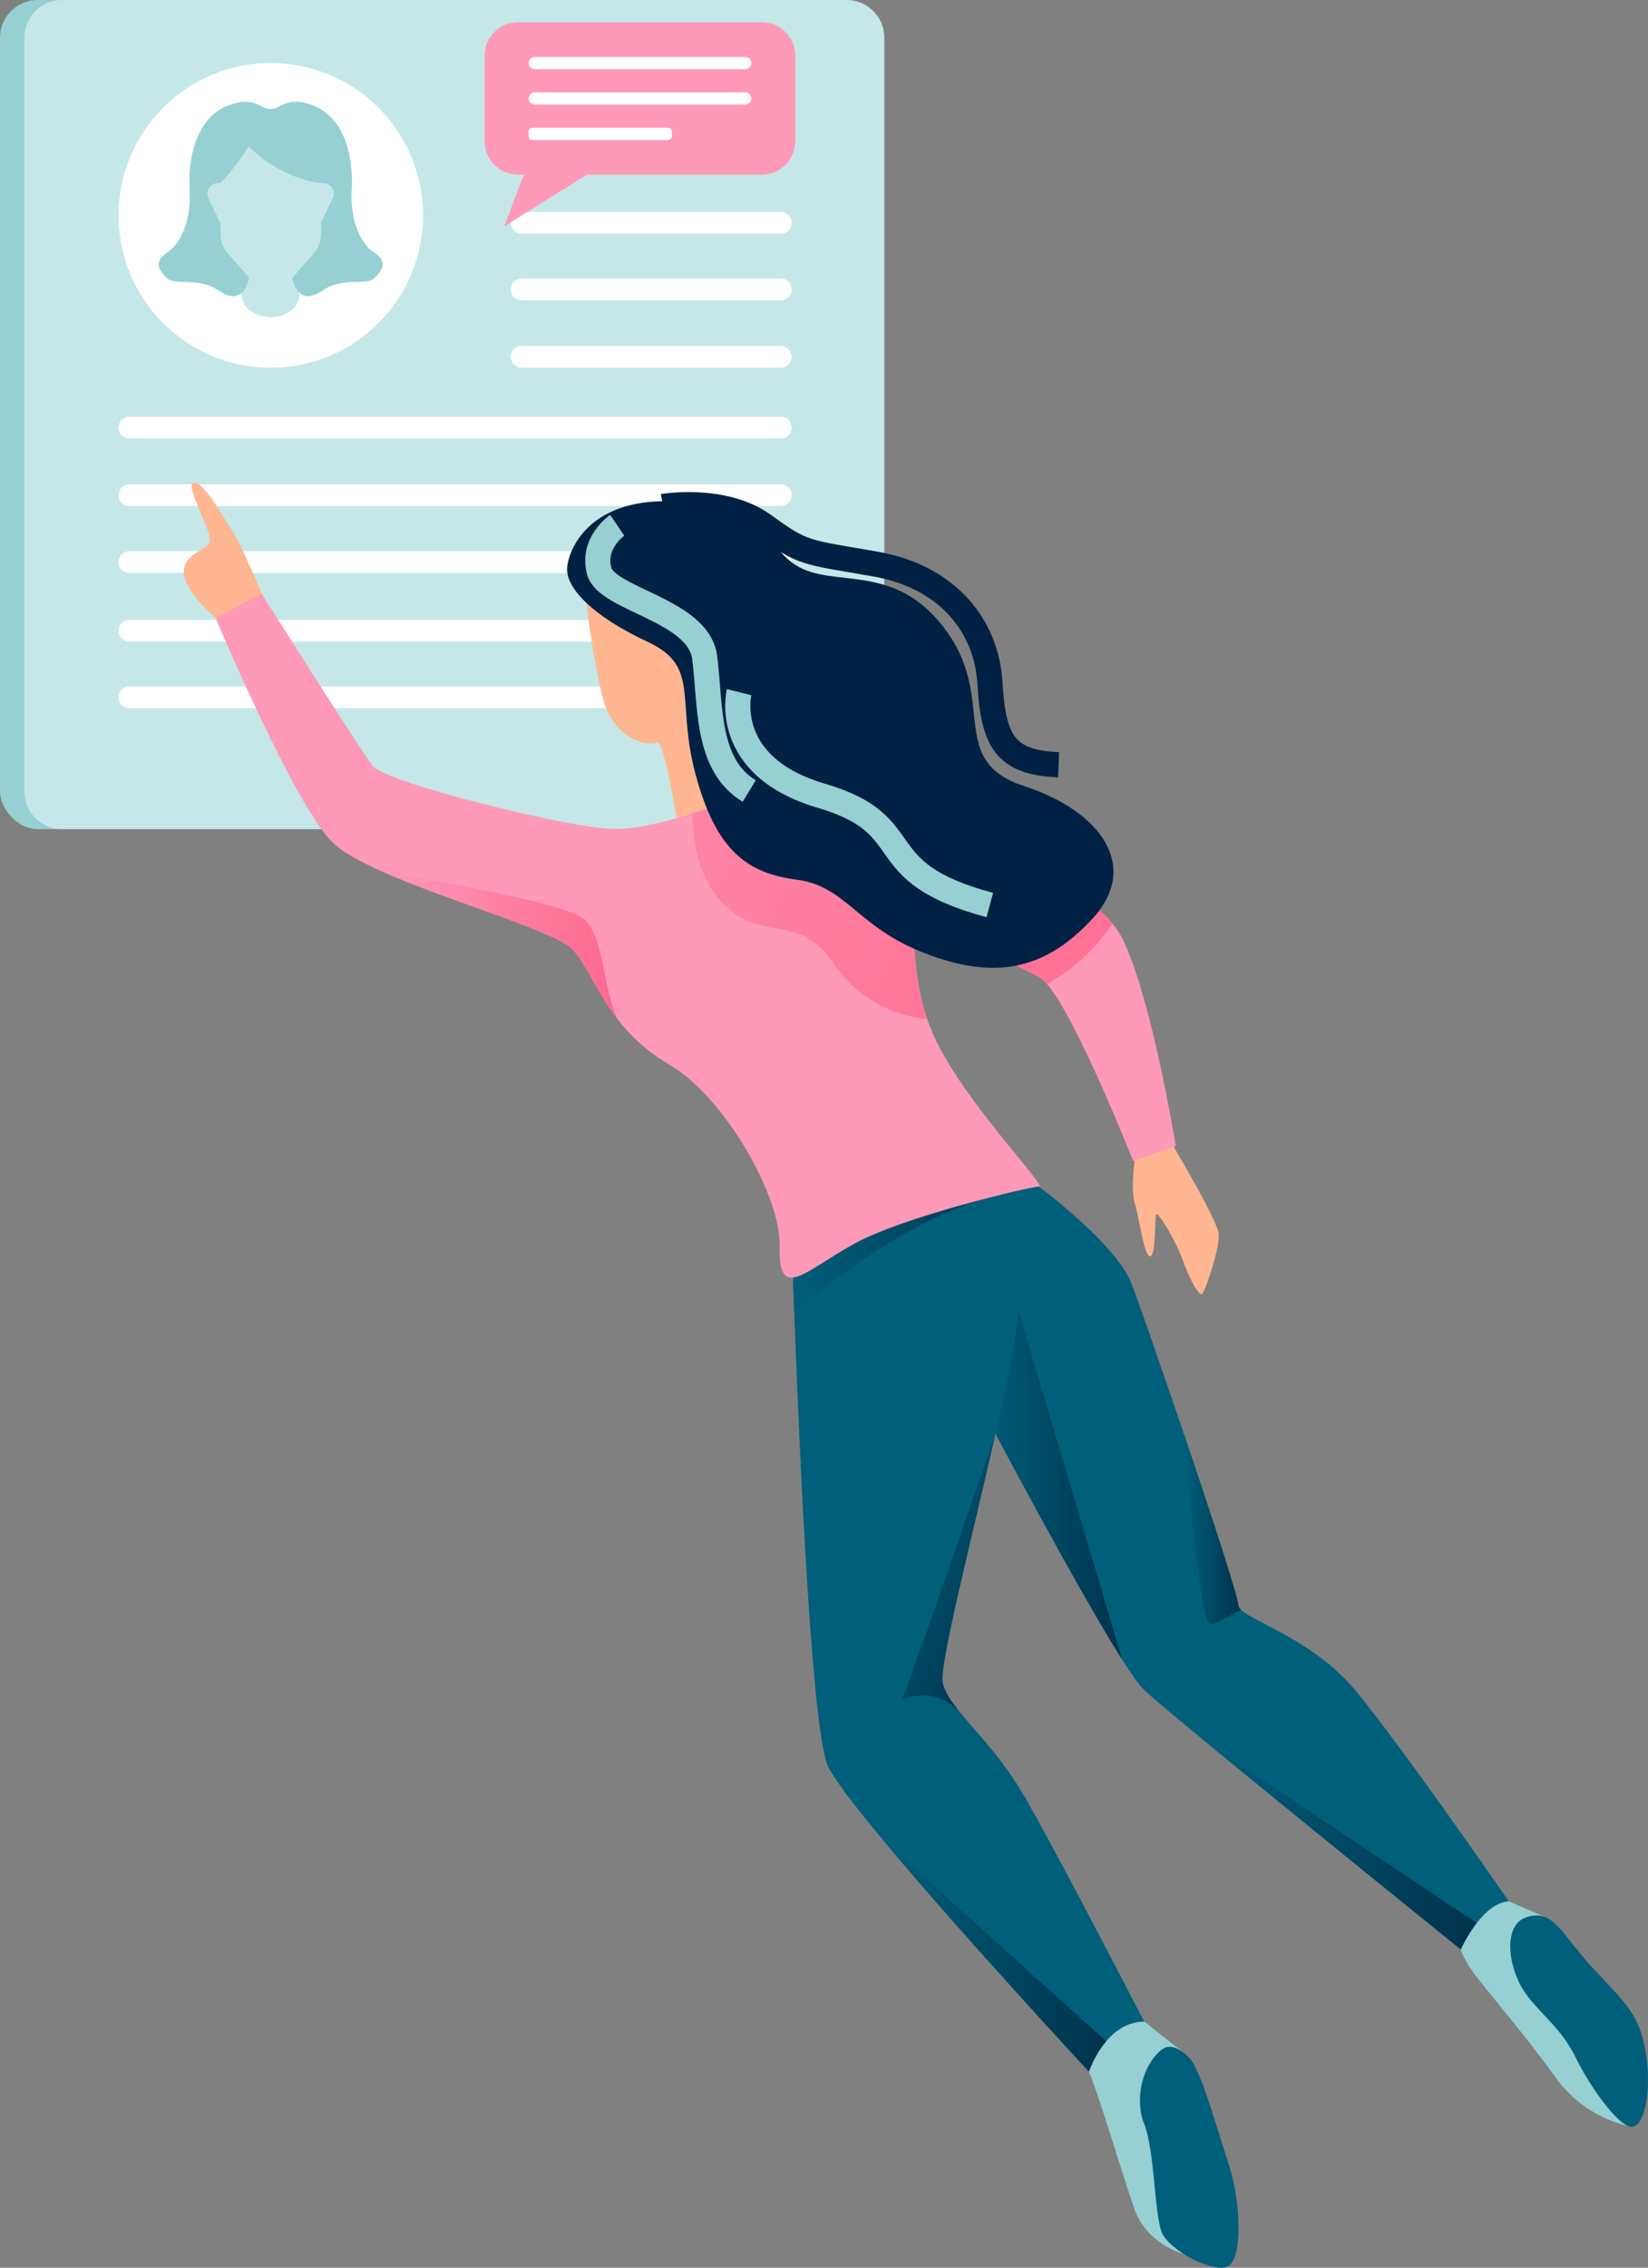 <?xml version="1.0" encoding="UTF-8"?>
<svg id="_レイヤー_2" data-name="レイヤー_2" xmlns="http://www.w3.org/2000/svg" xmlns:xlink="http://www.w3.org/1999/xlink" viewBox="0 0 196.48 270.17">
  <rect x="0" y="0" width="196.48" height="270.17" fill="#808080" stroke="none"/>
  <defs>
    <style>
      .cls-1 {
        fill: url(#linear-gradient-2);
      }

      .cls-2 {
        fill: #fff;
      }

      .cls-3 {
        fill: url(#linear-gradient-4);
      }

      .cls-4 {
        fill: url(#linear-gradient-3);
      }

      .cls-5 {
        fill: url(#linear-gradient-5);
      }

      .cls-6 {
        fill: url(#linear-gradient-8);
      }

      .cls-7 {
        fill: #c5e7e8;
      }

      .cls-8 {
        fill: #005f7b;
      }

      .cls-9 {
        fill: url(#linear-gradient-7);
      }

      .cls-10 {
        fill: #002144;
      }

      .cls-11 {
        fill: #96d0d2;
      }

      .cls-12 {
        fill: url(#linear-gradient-6);
      }

      .cls-13 {
        stroke: #96d0d2;
      }

      .cls-13, .cls-14 {
        fill: none;
        stroke-miterlimit: 10;
        stroke-width: 3px;
      }

      .cls-14 {
        stroke: #002144;
      }

      .cls-15 {
        fill: url(#linear-gradient);
      }

      .cls-16 {
        fill: #ffb691;
      }

      .cls-17 {
        fill: #fe99b7;
      }
    </style>
    <linearGradient id="linear-gradient" x1="116.82" y1="176.93" x2="133.8" y2="176.93" gradientUnits="userSpaceOnUse">
      <stop offset="0" stop-color="#005f7b"/>
      <stop offset="1" stop-color="#00324b"/>
    </linearGradient>
    <linearGradient id="linear-gradient-2" x1="94.3" y1="147.34" x2="122.71" y2="147.34" xlink:href="#linear-gradient"/>
    <linearGradient id="linear-gradient-3" x1="36.11" y1="75.23" x2="145.64" y2="126.02" gradientUnits="userSpaceOnUse">
      <stop offset="0" stop-color="#fe99b7"/>
      <stop offset="1" stop-color="#fe688e"/>
    </linearGradient>
    <linearGradient id="linear-gradient-4" x1="102.26" y1="181.63" x2="124.4" y2="191.9" xlink:href="#linear-gradient"/>
    <linearGradient id="linear-gradient-5" x1="141.16" y1="182.19" x2="147.95" y2="182.19" xlink:href="#linear-gradient"/>
    <linearGradient id="linear-gradient-6" x1="143.82" y1="219.91" x2="176.05" y2="219.91" xlink:href="#linear-gradient"/>
    <linearGradient id="linear-gradient-7" x1="105.27" y1="233.01" x2="131.88" y2="233.01" xlink:href="#linear-gradient"/>
    <linearGradient id="linear-gradient-8" x1="45.83" y1="112.67" x2="73.59" y2="112.67" xlink:href="#linear-gradient-3"/>
  </defs>
  <g id="_レイヤー_1-2" data-name="レイヤー_1">
    <g>
      <g>
        <rect class="cls-11" width="102.53" height="98.78" rx="4.49" ry="4.49"/>
        <g>
          <circle class="cls-11" cx="29.38" cy="25.66" r="18.15" transform="translate(-6.55 10.48) rotate(-18.23)"/>
          <g>
            <path class="cls-11" d="M32.8,34.91c-.03-2.83-1.48-4.98-1.48-4.98l-1.97,4.24-1.97-4.24s-1.45,2.16-1.48,4.98c-.02,2.63,3,2.88,3.42,2.9h0s.01,0,.03,0c.02,0,.03,0,.03,0h0c.43-.02,3.45-.27,3.42-2.9Z"/>
            <path class="cls-11" d="M41.71,30.09c-1.7-1.1-2.9-4-2.68-7.5.22-3.5-.66-8.32-4.33-9.91-2.3-.99-3.41-.47-4.41.07-.58.31-1.26.31-1.84,0-1-.53-2.12-1.06-4.41-.07-3.67,1.59-4.54,6.41-4.33,9.91.22,3.5-.99,6.41-2.68,7.5-1.7,1.1-.93,2.19,0,3.07.93.88,3.81-.16,6.09,1.42,2.28,1.59,3.32.22,3.68-1.51.36-1.72,2.57-15.4,2.57-15.4v-2.14s0,2.14,0,2.14c0,0,2.21,13.67,2.57,15.4.36,1.73,1.39,3.09,3.68,1.51,2.28-1.59,5.16-.55,6.09-1.42.93-.88,1.7-1.97,0-3.07Z"/>
            <path class="cls-11" d="M29.38,34.22h0c-1.19,0-2.31-.69-3.24-1.88-1.66-2.11-2.75-2.46-2.75-4.58v-10.59h11.99v10.59c0,2.13-1.12,2.53-2.79,4.63-.93,1.16-2.03,1.83-3.2,1.83Z"/>
            <path class="cls-11" d="M23.38,21.82h-.3c-.93,0-1.53.97-1.13,1.8l1.43,2.96s1.04-2.46,1.04-2.68-1.04-2.08-1.04-2.08Z"/>
            <path class="cls-11" d="M35.35,21.82h.3c.93,0,1.53.97,1.13,1.8l-1.43,2.96s-1.04-2.46-1.04-2.68,1.04-2.08,1.04-2.08Z"/>
          </g>
          <path class="cls-11" d="M23.38,21.82s1.43-1.38,3.38-4.38c0,0,3.37,3.67,8.59,4.38,0,0,1.3-3.09,1.3-3.7s-1.07-2.64-2.02-2.81c-.95-.17-10.31-.95-11.5,0-1.19.95.26,6.51.26,6.51Z"/>
        </g>
        <g>
          <path class="cls-11" d="M88.11,19.85h-26.73c-1.86,0-3.38-1.51-3.38-3.38h0c0-1.86,1.51-3.38,3.38-3.38h26.73c1.86,0,3.38,1.51,3.38,3.38h0c0,1.86-1.51,3.38-3.38,3.38Z"/>
          <path class="cls-11" d="M90.18,27.85h-30.88c-.72,0-1.3-.58-1.3-1.3h0c0-.72.58-1.3,1.3-1.3h30.88c.72,0,1.3.58,1.3,1.3h0c0,.72-.58,1.3-1.3,1.3Z"/>
          <path class="cls-11" d="M90.18,35.78h-30.88c-.72,0-1.3-.58-1.3-1.3h0c0-.72.58-1.3,1.3-1.3h30.88c.72,0,1.3.58,1.3,1.3h0c0,.72-.58,1.3-1.3,1.3Z"/>
          <path class="cls-11" d="M90.18,43.81h-30.88c-.72,0-1.3-.58-1.3-1.3h0c0-.72.58-1.3,1.3-1.3h30.88c.72,0,1.3.58,1.3,1.3h0c0,.72-.58,1.3-1.3,1.3Z"/>
          <path class="cls-11" d="M90.18,52.24H12.53c-.72,0-1.3-.58-1.3-1.3h0c0-.72.58-1.3,1.3-1.3h77.65c.72,0,1.3.58,1.3,1.3h0c0,.72-.58,1.3-1.3,1.3Z"/>
          <path class="cls-11" d="M90.18,60.29H12.53c-.72,0-1.3-.58-1.3-1.3h0c0-.72.58-1.3,1.3-1.3h77.65c.72,0,1.3.58,1.3,1.3h0c0,.72-.58,1.3-1.3,1.3Z"/>
          <path class="cls-11" d="M90.18,68.27H12.53c-.72,0-1.3-.58-1.3-1.3h0c0-.72.58-1.3,1.3-1.3h77.65c.72,0,1.3.58,1.3,1.3h0c0,.72-.58,1.3-1.3,1.3Z"/>
          <path class="cls-11" d="M90.18,76.45H12.53c-.72,0-1.3-.58-1.3-1.3h0c0-.72.58-1.3,1.3-1.3h77.65c.72,0,1.3.58,1.3,1.3h0c0,.72-.58,1.3-1.3,1.3Z"/>
          <path class="cls-11" d="M90.18,84.37H12.53c-.72,0-1.3-.58-1.3-1.3h0c0-.72.58-1.3,1.3-1.3h77.65c.72,0,1.3.58,1.3,1.3h0c0,.72-.58,1.3-1.3,1.3Z"/>
        </g>
      </g>
      <g>
        <path class="cls-7" d="M7.39,0h93.55c2.48,0,4.49,2.01,4.49,4.49v89.8c0,2.48-2.01,4.49-4.49,4.49H7.39c-2.48,0-4.49-2.01-4.49-4.49V4.49C2.9,2.01,4.91,0,7.39,0Z"/>
        <g>
          <circle class="cls-2" cx="32.28" cy="25.66" r="18.15" transform="translate(-8.01 34.43) rotate(-50.76)"/>
          <g>
            <path class="cls-7" d="M35.7,34.91c-.03-2.83-1.48-4.98-1.48-4.98l-1.97,4.24-1.97-4.24s-1.45,2.16-1.48,4.98c-.02,2.63,3,2.88,3.42,2.9h0s.01,0,.03,0c.02,0,.03,0,.03,0h0c.43-.02,3.45-.27,3.42-2.9Z"/>
            <path class="cls-11" d="M44.61,30.09c-1.7-1.1-2.9-4-2.68-7.5.22-3.5-.66-8.32-4.33-9.91-2.3-.99-3.41-.47-4.41.07-.58.31-1.26.31-1.84,0-1-.53-2.12-1.06-4.41-.07-3.67,1.59-4.54,6.41-4.33,9.91.22,3.5-.99,6.41-2.68,7.5-1.7,1.1-.93,2.19,0,3.07.93.88,3.81-.16,6.09,1.42,2.28,1.59,3.32.22,3.68-1.51.36-1.72,2.57-15.4,2.57-15.4v-2.14s0,2.14,0,2.14c0,0,2.21,13.67,2.57,15.4.36,1.73,1.39,3.09,3.68,1.51,2.28-1.59,5.16-.55,6.09-1.42.93-.88,1.7-1.97,0-3.07Z"/>
            <path class="cls-7" d="M32.28,34.22h0c-1.19,0-2.31-.69-3.24-1.88-1.65-2.11-2.75-2.46-2.75-4.58v-10.59h11.99v10.59c0,2.13-1.12,2.53-2.79,4.63-.93,1.16-2.03,1.83-3.2,1.83Z"/>
            <path class="cls-7" d="M26.28,21.82h-.3c-.93,0-1.53.97-1.13,1.8l1.43,2.96s1.04-2.46,1.04-2.68-1.04-2.08-1.04-2.08Z"/>
            <path class="cls-7" d="M38.25,21.82h.3c.93,0,1.53.97,1.13,1.8l-1.43,2.96s-1.04-2.46-1.04-2.68,1.04-2.08,1.04-2.08Z"/>
          </g>
          <path class="cls-11" d="M26.28,21.82s1.43-1.38,3.38-4.38c0,0,3.37,3.67,8.59,4.38,0,0,1.3-3.09,1.3-3.7s-1.07-2.64-2.02-2.81c-.95-.17-10.31-.95-11.5,0-1.19.95.26,6.51.26,6.51Z"/>
        </g>
        <g>
          <path class="cls-2" d="M91.01,19.85h-26.74c-1.86,0-3.38-1.51-3.38-3.38h0c0-1.86,1.51-3.38,3.38-3.38h26.74c1.86,0,3.38,1.51,3.38,3.38h0c0,1.86-1.51,3.38-3.38,3.38Z"/>
          <path class="cls-2" d="M93.08,27.85h-30.88c-.72,0-1.3-.58-1.3-1.3h0c0-.72.58-1.3,1.3-1.3h30.88c.72,0,1.3.58,1.3,1.3h0c0,.72-.58,1.3-1.3,1.3Z"/>
          <path class="cls-2" d="M93.08,35.78h-30.88c-.72,0-1.3-.58-1.3-1.3h0c0-.72.58-1.3,1.3-1.3h30.88c.72,0,1.3.58,1.3,1.3h0c0,.72-.58,1.3-1.3,1.3Z"/>
          <path class="cls-2" d="M93.08,43.81h-30.88c-.72,0-1.3-.58-1.3-1.3h0c0-.72.58-1.3,1.3-1.3h30.88c.72,0,1.3.58,1.3,1.3h0c0,.72-.58,1.3-1.3,1.3Z"/>
          <path class="cls-2" d="M93.08,52.24H15.43c-.72,0-1.3-.58-1.3-1.3h0c0-.72.58-1.3,1.3-1.3h77.65c.72,0,1.3.58,1.3,1.3h0c0,.72-.58,1.3-1.3,1.3Z"/>
          <path class="cls-2" d="M93.08,60.29H15.43c-.72,0-1.3-.58-1.3-1.3h0c0-.72.58-1.3,1.3-1.3h77.65c.72,0,1.3.58,1.3,1.3h0c0,.72-.58,1.3-1.3,1.3Z"/>
          <path class="cls-2" d="M93.08,68.27H15.43c-.72,0-1.3-.58-1.3-1.3h0c0-.72.58-1.3,1.3-1.3h77.65c.72,0,1.3.58,1.3,1.3h0c0,.72-.58,1.3-1.3,1.3Z"/>
          <path class="cls-2" d="M93.08,76.45H15.43c-.72,0-1.3-.58-1.3-1.3h0c0-.72.58-1.3,1.3-1.3h77.65c.72,0,1.3.58,1.3,1.3h0c0,.72-.58,1.3-1.3,1.3Z"/>
          <path class="cls-2" d="M93.08,84.37H15.43c-.72,0-1.3-.58-1.3-1.3h0c0-.72.58-1.3,1.3-1.3h77.65c.72,0,1.3.58,1.3,1.3h0c0,.72-.58,1.3-1.3,1.3Z"/>
        </g>
      </g>
      <g>
        <path class="cls-11" d="M174.18,225.3l5.71,1.21,4.29,1.87,11.01,21.32-1.1,3.56s-5.1-.83-8.66-5.8c-3.56-4.96-7.86-9.93-9.43-12-1.57-2.07-1.85-3.23-1.85-3.23l.03-6.95Z"/>
        <path class="cls-8" d="M179.89,226.51c-1.52.11-2.85,1.32-3.85,2.61-1.18,1.52-1.89,3.13-1.89,3.13,0,0-19.23-15.51-30.34-24.67h0c-3.7-3.05-6.5-5.39-7.38-6.22-.56-.53-1.48-1.83-2.63-3.63l-.07-.1c-4.07-6.44-10.97-19.17-15.05-26.83-.72-1.35-1.35-2.54-1.87-3.51-.91-1.73-1.46-2.76-1.46-2.76l-2.3-20.15-.04-.35,3.17-2.63,2.62-2.17,1.07-.89,3.97,3.02s8.99,6.64,10.98,11.38c.6,1.42,3.45,9.62,6.32,18.08v.02c3.25,9.6,6.5,19.55,6.47,20.37,0,.18.11.37.32.56,1.59,1.51,8.77,3.75,13.63,9.58,5.52,6.62,18.31,25.15,18.31,25.15Z"/>
        <path class="cls-15" d="M133.8,197.72l-.07-.1c-4.79-7.57-13.49-23.86-16.92-30.34l4.61-11.14,12.37,41.59Z"/>
        <path class="cls-8" d="M182.12,228.36c-2.65.75-2.48,4.8-.99,7.86,1.49,3.06,4.72,4.8,6.7,8.85,1.99,4.05,5.54,8.77,6.95,8.27,1.41-.5,2.15-4.63,1.41-8.93-.74-4.3-2.23-5.63-6.12-9.76-3.89-4.14-4.72-7.2-7.94-6.29Z"/>
        <path class="cls-11" d="M136.43,240.85l4.72,3.72v23.97s-4.44-1.14-5.93-5.44c-1.49-4.3-4.11-13.24-5.4-16.3-1.3-3.06,2.67-7.69,2.67-7.69l3.94,1.74Z"/>
        <path class="cls-8" d="M136.43,240.85c-1.99,0-3.48,1.09-4.55,2.34-1.42,1.67-2.06,3.61-2.06,3.61,0,0-15.35-16.54-24.55-27.59l-.02-.02c-3.32-3.99-5.84-7.27-6.54-8.79-1.91-4.14-3.36-36.4-4.02-54.06-.25-6.82-.39-11.46-.39-11.46l19.41-6.55s1.11,1.15,2.48,3.06c.32.45.67.94,1.01,1.47,2.21,3.39,4.59,8.29,4.23,13.28-.22,2.99-1.35,8.5-2.75,14.66,0,0,0,.03-.02.07-2.83,12.47-6.72,27.54-6.28,29.61.24,1.12,1.06,2.3,2.19,3.67,0,.01.02.02.03.03,2,2.41,4.97,5.41,7.49,9.76,3.97,6.84,14.33,26.92,14.33,26.92Z"/>
        <path class="cls-1" d="M119.98,142.17c-.93.18-1.85.41-2.78.69-1.39.41-2.77.93-4.14,1.51-7.99,3.43-15.33,9.35-18.37,11.98-.25-6.82-.39-11.46-.39-11.46l19.41-6.55s1.11,1.15,2.48,3.06l2.62-2.17c4.06,1.01,5.72,2.08,1.17,2.95Z"/>
        <path class="cls-16" d="M135.31,137.98s-.55,3.7,0,5.46c.55,1.76,1.1,6.34,1.82,6.23.72-.11.5-4.47.72-4.96.22-.5,2.54,3.58,3.09,5.24.55,1.65,1.99,4.74,2.43,4.14.44-.61,2.1-5.52,1.93-7.11-.17-1.6-5.11-9.91-5.11-9.91l-2.28-4.04-2.59,4.96Z"/>
        <path class="cls-16" d="M31.43,73.41l-.22-2.65s-2.32-5.74-3.64-7.72c-1.32-1.99-3.42-5.85-4.52-5.51-1.1.33,2.54,6.18,1.88,7.17-.66.99-3.42,1.54-2.98,3.86.44,2.32,3.75,5.07,3.75,5.07l5.74-.22Z"/>
        <path class="cls-16" d="M69.81,70.77s.66,6.73,1.99,12.13c1.32,5.4,5.63,6.07,6.51,5.52.88-.55,2.56,10.4,2.56,10.4l9.13-.58-4.63-27.46h-15.55Z"/>
        <path class="cls-17" d="M123.86,141.36c-.88,0-16.1,3.53-22.06,6.84-5.96,3.31-9.01,6.95-8.85.25.15-6-6.59-17.79-13.2-21.65-2.75-1.61-4.67-3.5-6.14-5.4h0c-2.49-3.24-3.66-6.47-5.33-8.28-1.97-2.13-14.33-5.61-22.44-9.17-2.78-1.22-5.06-2.44-6.24-3.63-4.63-4.63-13.9-26.7-13.9-26.7l5.51-2.87s11.69,18.53,13.24,20.52c1.55,1.99,24.49,7.72,29.34,7.5,2.83-.13,6.33-1.08,8.76-1.85,1.74-.55,2.93-1.01,2.93-1.01,0,0,1.11-2.87,10.37-1.11,8.89,1.69,11.28,9.9,12.44,14.06.05.17.09.34.14.5.86,3.1.38,7.01,2.11,12.03.49,1.42,1.16,2.92,2.08,4.51,4.2,7.28,12.14,15.45,11.25,15.45Z"/>
        <path class="cls-17" d="M140.18,136.5l-5.08,1.83s-6.63-16.82-10.25-21.07c-.34-.4-.65-.69-.93-.84-2.32-1.26-10.92-5.33-15.65-7.56-1.89-.89-3.17-1.49-3.17-1.49l-9.27-12.57s5.51-.88,11.25,1.32c5.25,2.03,20.28,7.54,25.5,13.85.49.58.89,1.18,1.19,1.77,3.53,7.02,6.4,24.74,6.4,24.74Z"/>
        <path class="cls-4" d="M132.59,109.98c-1.62,2.71-4.31,5.21-7.74,7.29-.34-.4-.65-.69-.93-.84-2.32-1.26-10.92-5.33-15.65-7.56.05.17.09.34.14.5.86,3.1.38,7.01,2.11,12.03-4.59-.44-8.52-2.83-11.16-6.62-4.14-5.96-7.45-2.59-12.35-6.4-4.06-3.14-4.46-9.38-4.48-11.45,1.74-.55,2.93-1.01,2.93-1.01,0,0,1.11-2.87,10.37-1.11,0,0,5.51-.88,11.25,1.32,5.25,2.03,20.28,7.54,25.5,13.85Z"/>
        <path class="cls-10" d="M67.61,67.86c0,2.33,3.2,5.63,9.6,8.6,6.4,2.98,3.31,6.95,5.74,15.88,2.43,8.93,6.07,11.69,12.02,12.46,5.96.77,7.17,5.65,15.33,8.78,8.16,3.13,14.14,2.13,19.92-4.1,5.78-6.23,1.04-12.85-8.12-15.83-9.15-2.98-3.36-10.04-9.07-18.2-5.71-8.16-12.55-5.63-17.18-7.61-4.63-1.99-3.53-7.17-14.67-8.05-11.14-.88-13.57,6.07-13.57,8.05Z"/>
        <path class="cls-8" d="M138.53,244.16c-2.34,1.81-3.31,5.96-2.1,8.93,1.21,2.98,1.21,10.81,2.1,12.91.88,2.1,6.26,4.96,7.93,3.97,1.67-.99,1.53-7.61,0-12.24-1.53-4.63-3.32-11.21-4.68-12.58-.83-.84-2.15-1.83-3.25-.98Z"/>
        <path class="cls-3" d="M112.39,200.48c.24,1.12,1.06,2.3,2.19,3.67-3.03-3.54-7.02-1.68-7.02-1.68,1.75-4.49,10.57-30.05,11.11-31.59-2.83,12.47-6.72,27.54-6.28,29.61Z"/>
        <path class="cls-5" d="M147.95,191.78c-1.7.95-3.16,1.7-3.63,1.75-1.3.17-3.1-21.92-3.16-22.69,3.25,9.6,6.5,19.55,6.47,20.37,0,.18.11.37.32.56Z"/>
        <path class="cls-12" d="M176.05,229.11c-1.18,1.52-1.89,3.13-1.89,3.13,0,0-19.23-15.51-30.34-24.67l32.23,21.53Z"/>
        <path class="cls-9" d="M131.88,243.19c-1.42,1.67-2.06,3.61-2.06,3.61,0,0-15.35-16.54-24.55-27.59l26.61,23.98Z"/>
        <path class="cls-6" d="M73.59,121.39c-2.49-3.23-3.66-6.47-5.33-8.27-1.97-2.13-14.33-5.61-22.44-9.17,0,0,21.77,3.38,23.98,5.69,2.2,2.32,2.06,7.78,3.78,11.75Z"/>
        <path class="cls-14" d="M79.05,60.34s7.2-1.24,12,2.23c4.8,3.47,4.8,3.14,13.32,4.63,8.52,1.49,13.24,7.28,13.65,14.15s1.74,9.51,8.19,9.76"/>
        <path class="cls-13" d="M73.59,62.58s-3.06,2.07-2.15,5.46c.91,3.39,11.83,4.63,12.57,10.26.74,5.63.11,12.78,5.31,15.94"/>
        <path class="cls-13" d="M88.12,82.46s-2.21,8.82,9.82,12.35c12.02,3.53,5.18,9.03,20.07,13.01"/>
      </g>
      <g>
        <path class="cls-17" d="M61.77,2.64h29.05c2.2,0,3.99,1.79,3.99,3.99v10.19c0,2.2-1.79,3.99-3.99,3.99h-29.05c-2.2,0-3.99-1.79-3.99-3.99V6.63c0-2.2,1.79-3.99,3.99-3.99Z"/>
        <polygon class="cls-17" points="62.97 19.44 60.12 26.96 73.95 18.32 62.97 19.44"/>
        <path class="cls-2" d="M88.84,12.46h-25.08c-.4,0-.73-.33-.73-.73h0c0-.4.33-.73.73-.73h25.08c.4,0,.73.33.73.73h0c0,.4-.33.73-.73.73Z"/>
        <rect class="cls-2" x="63.02" y="15.22" width="17.09" height="1.46" rx=".46" ry=".46"/>
        <path class="cls-2" d="M88.84,8.25h-25.08c-.4,0-.73-.33-.73-.73h0c0-.4.33-.73.73-.73h25.08c.4,0,.73.33.73.73h0c0,.4-.33.73-.73.73Z"/>
      </g>
    </g>
  </g>
</svg>